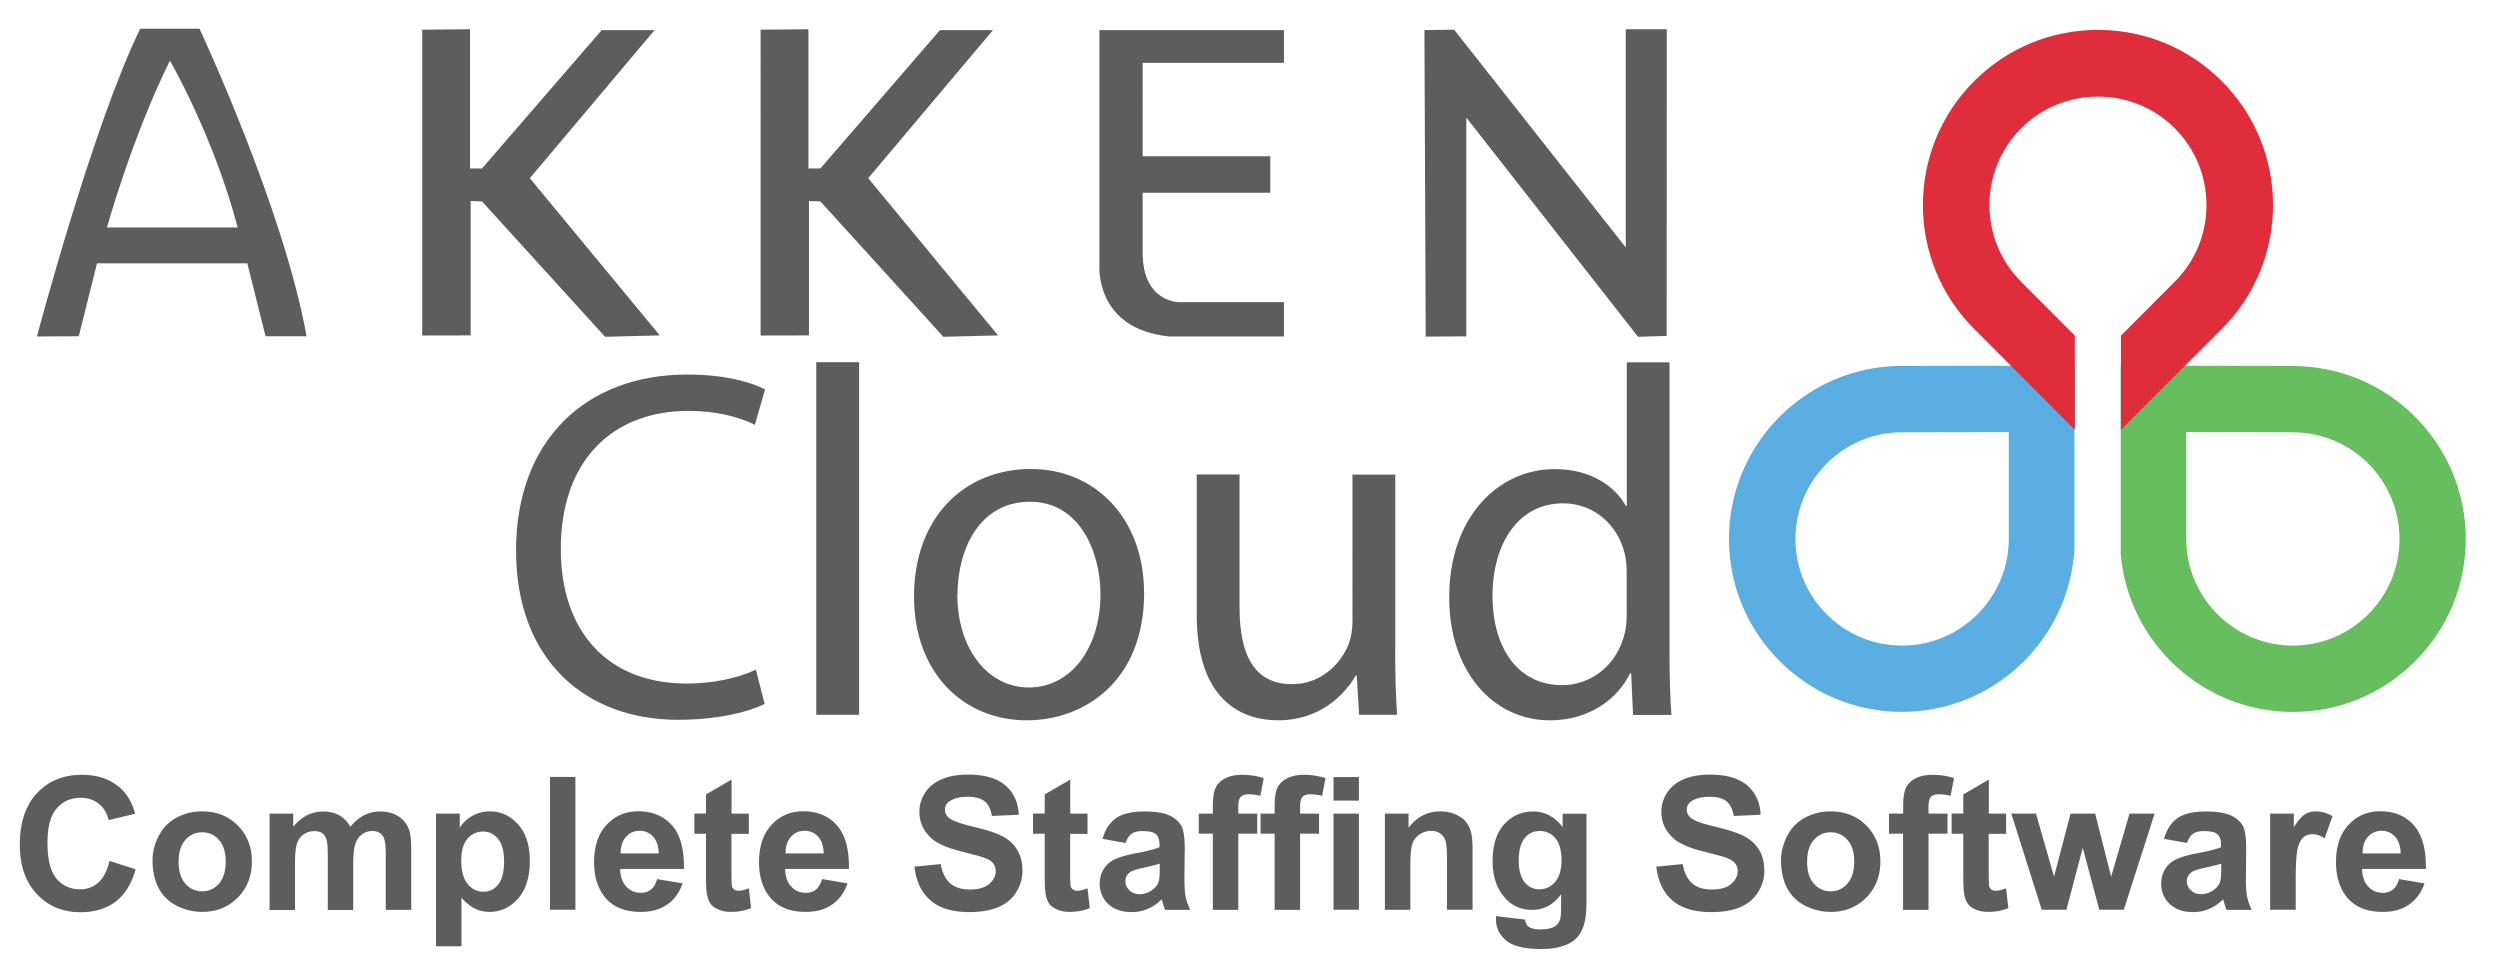 <svg xmlns="http://www.w3.org/2000/svg" id="Layer_1" data-name="Layer 1" viewBox="0 0 235.83 90.72"><defs><style>.cls-2{fill:#5d5d5d}</style></defs><path d="M72.13 66.4c-1.47.75-4.41 1.5-8.17 1.5-8.72 0-15.28-5.62-15.28-15.98s6.56-16.59 16.15-16.59c3.85 0 6.29.84 7.34 1.41l-.96 3.33c-1.51-.75-3.67-1.31-6.24-1.31-7.25 0-12.07 4.73-12.07 13.02 0 7.73 4.36 12.7 11.88 12.7 2.43 0 4.91-.52 6.52-1.31l.83 3.23ZM77 34.17h4.04v33.26H77V34.17ZM107.93 55.91c0 8.39-5.69 12.04-11.06 12.04-6.01 0-10.65-4.5-10.65-11.67 0-7.59 4.86-12.04 11.01-12.04s10.69 4.73 10.69 11.67Zm-17.62.23c0 4.97 2.8 8.71 6.75 8.71s6.75-3.7 6.75-8.81c0-3.84-1.88-8.71-6.65-8.71s-6.84 4.5-6.84 8.81ZM131.61 61.25c0 2.34.05 4.4.18 6.18h-3.58l-.23-3.7h-.09c-1.06 1.83-3.4 4.22-7.34 4.22-3.49 0-7.66-1.97-7.66-9.93V44.76h4.04v12.56c0 4.31 1.29 7.22 4.96 7.22 2.71 0 4.59-1.92 5.32-3.75.23-.61.37-1.36.37-2.11V44.77h4.04v16.49ZM157.49 34.17v27.41c0 2.01.05 4.31.18 5.86h-3.62l-.18-3.94h-.09c-1.24 2.53-3.95 4.45-7.57 4.45-5.37 0-9.5-4.64-9.5-11.52-.05-7.54 4.54-12.18 9.96-12.18 3.4 0 5.69 1.64 6.7 3.47h.09V34.18h4.04Zm-4.04 19.82c0-.52-.05-1.22-.18-1.73-.6-2.62-2.8-4.78-5.83-4.78-4.18 0-6.65 3.75-6.65 8.76 0 4.59 2.2 8.39 6.56 8.39 2.71 0 5.19-1.83 5.92-4.92.14-.56.18-1.12.18-1.78v-3.94ZM3.48 31.75S8.8 11.7 13.23 2.71h5.59s7.95 16.98 10.1 29.01h-3.87l-1.72-6.88H9.15l-1.72 6.88-3.95.02Zm6.61-10.29h12.33c-2.26-8.62-6.39-15.74-6.39-15.74-3.6 7.27-5.94 15.74-5.94 15.74ZM103.71 2.84v22.22s-.45 5.98 6.6 6.68h10.81V28.5h-9.89s-3.47.05-3.44-4.73v-5.59h12.04v-3.44h-12.04V5.93h13.33V2.84h-17.41ZM134.49 31.75l-.12-28.91 2.8-.04 16.19 20.54V2.76h3.87l-.01 28.93-2.7.08-16.2-20.68v20.64l-3.83.02zM71.75 2.8l4.51-.04v13.13h1.13L88.67 2.84h5L81.9 16.81l12.25 14.83-5.16.13L77.39 19l-1.08-.04v12.68l-4.56.01V2.8zM39.83 2.8l4.51-.04v13.13h1.13L56.76 2.84h4.99L49.98 16.81l12.26 14.83-5.16.13L45.47 19l-1.07-.04v12.68l-4.57.01V2.8z" class="cls-2"/><path d="M223.41 57.94c-1.89 1.9-4.42 2.95-7.11 2.96-5.55 0-10.07-4.52-10.07-10.07V40.76l10.06.02c5.55 0 10.06 4.51 10.06 10.06 0 2.68-1.04 5.2-2.95 7.1m-7.11-23.42s-14.94-.03-16.24-.03V52.3c.74 8.31 7.73 14.86 16.24 14.86 4.35 0 8.45-1.7 11.53-4.78s4.78-7.18 4.78-11.54c0-9-7.32-16.31-16.31-16.31" style="fill:#67be5e"/><path d="M189.49 50.83c0 5.55-4.52 10.07-10.07 10.07-2.69 0-5.21-1.06-7.11-2.96a9.97 9.97 0 0 1-2.94-7.1c0-5.55 4.51-10.06 10.05-10.06l10.07-.02v10.07Zm6.21-16.34c-1.02 0-16.29.03-16.29.03-8.99 0-16.31 7.32-16.31 16.31 0 4.35 1.7 8.45 4.79 11.54 3.08 3.08 7.18 4.78 11.52 4.78 8.72 0 15.84-6.87 16.28-15.48V34.49Z" style="fill:#5baee1"/><path d="M209.58 7.65c-3.12-3.12-7.27-4.83-11.68-4.83s-8.57 1.72-11.68 4.84c-6.44 6.44-6.44 16.92 0 23.36l9.5 9.53v-8.9l-5.06-5.07c-3.99-3.99-3.99-10.48 0-14.48 1.93-1.92 4.5-2.99 7.24-2.99 2.73 0 5.3 1.05 7.24 2.98 1.93 1.93 3 4.5 3 7.25s-1.06 5.31-3 7.24l-5.07 5.08v8.89l9.52-9.52c6.44-6.45 6.44-16.93 0-23.37" style="fill:#e02d3c"/><path d="m10.34 81.22 2.45.78c-.38 1.37-1 2.38-1.88 3.05-.87.66-1.98 1-3.33 1-1.66 0-3.03-.57-4.1-1.71s-1.61-2.69-1.61-4.66c0-2.08.54-3.7 1.62-4.86 1.08-1.15 2.49-1.73 4.25-1.73 1.53 0 2.78.45 3.73 1.36.57.54 1 1.3 1.28 2.31l-2.5.6c-.15-.65-.46-1.16-.93-1.54-.47-.38-1.04-.56-1.71-.56-.93 0-1.68.33-2.26 1-.58.67-.87 1.75-.87 3.24 0 1.58.28 2.71.85 3.38.57.67 1.31 1.01 2.22 1.01.67 0 1.25-.21 1.73-.64.48-.43.83-1.1 1.04-2.02ZM14.39 81.16c0-.8.2-1.57.59-2.32.39-.75.95-1.32 1.67-1.71a5 5 0 0 1 2.41-.59c1.37 0 2.5.45 3.38 1.34.88.89 1.32 2.02 1.32 3.38s-.44 2.51-1.33 3.41c-.89.9-2 1.35-3.35 1.35-.83 0-1.62-.19-2.38-.56-.75-.38-1.33-.93-1.72-1.65-.39-.73-.59-1.61-.59-2.65Zm2.46.13c0 .9.21 1.59.64 2.07.43.48.95.72 1.58.72s1.15-.24 1.58-.72c.42-.48.64-1.17.64-2.08s-.21-1.57-.64-2.05c-.42-.48-.95-.72-1.58-.72s-1.15.24-1.58.72c-.43.48-.64 1.17-.64 2.07ZM25.45 76.75h2.21v1.24c.79-.96 1.73-1.44 2.83-1.44.58 0 1.08.12 1.51.36.43.24.78.6 1.05 1.08.4-.48.83-.85 1.29-1.08.46-.24.95-.36 1.48-.36.67 0 1.23.13 1.69.41.46.27.81.67 1.03 1.19.17.39.25 1.01.25 1.88v5.8h-2.4v-5.19c0-.9-.08-1.48-.25-1.74-.22-.34-.56-.51-1.03-.51-.34 0-.65.1-.95.31-.3.21-.51.51-.64.9-.13.4-.2 1.02-.2 1.88v4.36h-2.4v-4.97c0-.88-.04-1.45-.13-1.71s-.22-.45-.4-.57c-.18-.12-.42-.19-.73-.19-.37 0-.7.1-1 .3-.3.2-.51.49-.64.86s-.19 1-.19 1.87v4.41h-2.4v-9.07ZM41.13 76.75h2.24v1.33c.29-.46.68-.83 1.18-1.11a3.2 3.2 0 0 1 1.65-.43c1.05 0 1.95.41 2.68 1.24.74.83 1.1 1.98 1.1 3.45s-.37 2.69-1.11 3.53c-.74.84-1.64 1.26-2.69 1.26-.5 0-.96-.1-1.36-.3-.41-.2-.84-.54-1.29-1.03v4.57h-2.4V76.73Zm2.38 4.38c0 1.02.2 1.77.61 2.26.4.49.9.73 1.48.73s1.02-.22 1.39-.67c.37-.45.56-1.18.56-2.2 0-.95-.19-1.66-.57-2.12-.38-.46-.85-.69-1.42-.69s-1.07.23-1.46.68c-.39.45-.58 1.12-.58 2.01ZM51.88 85.82V73.29h2.4v12.53h-2.4ZM62 82.93l2.39.4c-.31.88-.79 1.54-1.46 2-.66.46-1.49.69-2.49.69-1.58 0-2.75-.52-3.5-1.55-.6-.83-.9-1.87-.9-3.13 0-1.5.39-2.68 1.18-3.53s1.78-1.28 2.98-1.28c1.35 0 2.42.45 3.2 1.34s1.15 2.26 1.12 4.1H58.5c.02.71.21 1.27.58 1.66.37.4.83.59 1.38.59.38 0 .69-.1.95-.31s.45-.54.58-.99Zm.14-2.43c-.02-.7-.2-1.22-.54-1.59-.34-.36-.76-.54-1.25-.54-.52 0-.96.19-1.3.57-.34.38-.51.9-.5 1.56h3.59ZM70.64 76.75v1.91H69v3.66c0 .74.02 1.17.05 1.29.03.12.1.22.21.3s.25.12.41.12c.22 0 .54-.08.97-.23l.21 1.86c-.56.24-1.19.36-1.9.36-.43 0-.82-.07-1.17-.22s-.6-.33-.76-.56c-.16-.23-.27-.54-.34-.94-.05-.28-.08-.84-.08-1.69v-3.96h-1.1v-1.91h1.1v-1.8l2.41-1.4v3.21h1.64ZM77.56 82.93l2.39.4c-.31.88-.79 1.54-1.46 2-.66.46-1.49.69-2.49.69-1.58 0-2.75-.52-3.5-1.55-.6-.83-.9-1.87-.9-3.13 0-1.5.39-2.68 1.18-3.53s1.78-1.28 2.98-1.28c1.35 0 2.42.45 3.2 1.34.78.89 1.15 2.26 1.12 4.1h-6.02c.02.71.21 1.27.58 1.66.37.4.83.59 1.38.59.38 0 .69-.1.95-.31s.45-.54.58-.99Zm.14-2.43c-.02-.7-.2-1.22-.54-1.59-.34-.36-.76-.54-1.25-.54-.52 0-.96.19-1.3.57s-.51.9-.5 1.56h3.59ZM86.28 81.75l2.46-.24c.15.83.45 1.43.9 1.82s1.06.58 1.83.58c.81 0 1.43-.17 1.84-.52s.62-.75.62-1.21c0-.3-.09-.55-.26-.76s-.48-.39-.91-.54c-.3-.1-.97-.28-2.03-.55-1.36-.34-2.31-.75-2.85-1.24-.77-.69-1.15-1.53-1.15-2.52 0-.64.18-1.23.54-1.79.36-.55.88-.98 1.56-1.27s1.5-.44 2.47-.44c1.57 0 2.76.34 3.55 1.03s1.21 1.61 1.25 2.76l-2.53.11c-.11-.64-.34-1.11-.7-1.39-.36-.28-.89-.42-1.6-.42s-1.31.15-1.73.45a.9.9 0 0 0-.4.78c0 .3.12.55.38.76.32.27 1.09.55 2.32.84 1.23.29 2.14.59 2.73.9.59.31 1.05.73 1.38 1.27.33.54.5 1.2.5 2 0 .72-.2 1.39-.6 2.02s-.96 1.09-1.69 1.4c-.73.3-1.64.46-2.73.46-1.58 0-2.8-.37-3.65-1.1-.85-.73-1.36-1.8-1.52-3.2ZM106.19 79.52l-2.18-.39c.24-.88.67-1.53 1.26-1.95.6-.42 1.49-.63 2.67-.63 1.07 0 1.87.13 2.39.38s.89.58 1.11.97c.21.39.32 1.11.32 2.15l-.03 2.8c0 .8.04 1.39.12 1.76s.22.79.43 1.22h-2.38c-.06-.16-.14-.4-.23-.71a2.33 2.33 0 0 0-.09-.28c-.41.4-.85.7-1.32.9s-.97.3-1.5.3c-.93 0-1.67-.25-2.21-.76s-.81-1.15-.81-1.92c0-.51.12-.97.37-1.37s.59-.71 1.03-.92c.44-.21 1.08-.4 1.91-.56 1.12-.21 1.9-.41 2.33-.59v-.24c0-.46-.11-.79-.34-.99-.23-.2-.66-.29-1.29-.29-.43 0-.76.08-1 .25s-.43.46-.58.88Zm3.21 1.95c-.31.1-.79.22-1.46.37-.67.14-1.1.28-1.31.42-.31.22-.47.5-.47.85s.12.63.38.87c.25.25.57.37.96.37.43 0 .85-.14 1.24-.43.29-.22.48-.48.57-.79.06-.21.09-.59.09-1.17v-.48ZM113.08 76.75h1.33v-.68c0-.76.08-1.33.24-1.71.16-.38.46-.68.9-.92s.99-.35 1.65-.35 1.35.1 2.01.31l-.32 1.67c-.38-.09-.75-.14-1.1-.14s-.6.08-.75.24c-.15.16-.23.47-.23.94v.64h1.79v1.89h-1.79v7.19h-2.4v-7.19h-1.33v-1.89ZM118.91 76.75h1.33v-.68c0-.76.08-1.33.24-1.71.16-.38.46-.68.9-.92s.99-.35 1.65-.35 1.35.1 2.01.31l-.32 1.67c-.38-.09-.75-.14-1.1-.14s-.6.08-.75.24c-.15.16-.23.47-.23.94v.64h1.79v1.89h-1.79v7.19h-2.4v-7.19h-1.33v-1.89ZM125.79 75.52V73.3h2.4v2.22h-2.4Zm0 10.3v-9.07h2.4v9.07h-2.4ZM138.9 85.82h-2.4v-4.63c0-.98-.05-1.61-.15-1.9-.1-.29-.27-.51-.5-.67s-.51-.24-.83-.24c-.42 0-.79.11-1.12.34-.33.23-.56.53-.68.91s-.18 1.07-.18 2.08v4.11h-2.4v-9.07h2.23v1.33c.79-1.03 1.79-1.54 2.99-1.54.53 0 1.01.09 1.45.29.44.19.77.43 1 .73s.38.63.47 1.01c.09.38.13.92.13 1.62v5.64ZM141.12 86.42l2.74.33c.05.32.15.54.32.66.23.17.59.26 1.08.26.63 0 1.1-.09 1.41-.28.21-.12.37-.33.48-.61.07-.2.11-.57.11-1.1v-1.32c-.72.98-1.62 1.47-2.72 1.47-1.22 0-2.19-.52-2.9-1.55-.56-.81-.84-1.83-.84-3.04 0-1.52.37-2.68 1.1-3.49.73-.8 1.64-1.2 2.73-1.2s2.05.49 2.78 1.48v-1.27h2.25v8.14c0 1.07-.09 1.87-.26 2.4-.18.53-.42.95-.74 1.25-.32.3-.75.54-1.28.71s-1.21.26-2.02.26c-1.54 0-2.63-.26-3.27-.79-.64-.53-.97-1.2-.97-2v-.29Zm2.14-5.32c0 .96.19 1.67.56 2.12s.83.67 1.38.67c.59 0 1.08-.23 1.49-.69.4-.46.61-1.14.61-2.04s-.19-1.64-.58-2.09c-.39-.46-.88-.68-1.47-.68s-1.05.22-1.42.67-.56 1.13-.56 2.05ZM156.27 81.75l2.46-.24c.15.83.45 1.43.9 1.82.45.39 1.06.58 1.83.58.81 0 1.43-.17 1.84-.52s.62-.75.62-1.21c0-.3-.09-.55-.26-.76s-.48-.39-.91-.54c-.3-.1-.97-.28-2.03-.55-1.36-.34-2.31-.75-2.85-1.24-.77-.69-1.15-1.53-1.15-2.52 0-.64.18-1.23.54-1.79.36-.55.88-.98 1.56-1.27s1.5-.44 2.46-.44c1.57 0 2.76.34 3.55 1.03s1.21 1.61 1.25 2.76l-2.53.11c-.11-.64-.34-1.11-.7-1.39-.36-.28-.89-.42-1.6-.42s-1.31.15-1.73.45a.9.9 0 0 0-.4.78c0 .3.12.55.38.76.32.27 1.09.55 2.32.84 1.23.29 2.14.59 2.73.9s1.05.73 1.38 1.27c.33.54.5 1.2.5 2 0 .72-.2 1.39-.6 2.02-.4.63-.96 1.09-1.69 1.4s-1.64.46-2.73.46c-1.58 0-2.8-.37-3.65-1.1-.85-.73-1.36-1.8-1.52-3.2ZM168.01 81.16c0-.8.2-1.57.59-2.32.39-.75.95-1.32 1.67-1.71a5 5 0 0 1 2.41-.59c1.37 0 2.5.45 3.38 1.34.88.89 1.32 2.02 1.32 3.38s-.44 2.51-1.33 3.41c-.89.9-2 1.35-3.35 1.35-.83 0-1.62-.19-2.38-.56-.75-.38-1.33-.93-1.72-1.65-.39-.73-.59-1.61-.59-2.65Zm2.46.13c0 .9.21 1.59.64 2.07.43.48.95.72 1.58.72s1.15-.24 1.58-.72c.42-.48.64-1.17.64-2.08s-.21-1.57-.64-2.05c-.42-.48-.95-.72-1.58-.72s-1.15.24-1.58.72c-.43.48-.64 1.17-.64 2.07ZM178.2 76.75h1.33v-.68c0-.76.08-1.33.24-1.71.16-.38.46-.68.9-.92s.99-.35 1.65-.35 1.35.1 2.01.31l-.33 1.67c-.38-.09-.75-.14-1.1-.14s-.6.08-.75.24c-.15.16-.23.47-.23.94v.64h1.79v1.89h-1.79v7.19h-2.4v-7.19h-1.33v-1.89ZM189.24 76.75v1.91h-1.64v3.66c0 .74.02 1.17.05 1.29.03.12.1.22.21.3s.25.12.41.12c.22 0 .54-.08.97-.23l.21 1.86c-.56.24-1.19.36-1.9.36-.43 0-.82-.07-1.17-.22s-.6-.33-.76-.56c-.16-.23-.27-.54-.34-.94-.05-.28-.08-.84-.08-1.69v-3.96h-1.1v-1.91h1.1v-1.8l2.41-1.4v3.21h1.64ZM102.59 76.75v1.91h-1.64v3.66c0 .74.02 1.17.05 1.29.03.12.1.22.21.3s.25.12.41.12c.22 0 .54-.08.97-.23l.21 1.86c-.56.24-1.19.36-1.9.36-.43 0-.82-.07-1.17-.22s-.6-.33-.76-.56c-.16-.23-.27-.54-.34-.94-.05-.28-.08-.84-.08-1.69v-3.96h-1.1v-1.91h1.1v-1.8l2.41-1.4v3.21h1.64ZM192.6 85.82l-2.87-9.07h2.33l1.7 5.95 1.56-5.95h2.32l1.51 5.95 1.73-5.95h2.37l-2.91 9.07h-2.31l-1.56-5.84-1.54 5.84h-2.33ZM206.32 79.52l-2.18-.39c.25-.88.67-1.53 1.26-1.95.6-.42 1.49-.63 2.67-.63 1.07 0 1.87.13 2.39.38s.89.58 1.11.97c.21.39.32 1.11.32 2.15l-.03 2.8c0 .8.04 1.39.12 1.76.08.38.22.79.43 1.22h-2.38c-.06-.16-.14-.4-.23-.71a2.33 2.33 0 0 0-.09-.28c-.41.4-.85.7-1.32.9-.47.2-.97.3-1.5.3-.93 0-1.67-.25-2.21-.76s-.81-1.15-.81-1.92c0-.51.12-.97.37-1.37.24-.4.59-.71 1.03-.92s1.08-.4 1.91-.56c1.12-.21 1.9-.41 2.33-.59v-.24c0-.46-.11-.79-.34-.99-.23-.2-.66-.29-1.29-.29-.43 0-.76.08-1 .25s-.43.46-.58.88Zm3.21 1.95c-.31.1-.79.22-1.46.37-.67.14-1.1.28-1.31.42-.31.22-.47.5-.47.85s.12.63.38.87c.25.25.57.37.96.37.43 0 .85-.14 1.24-.43.29-.22.48-.48.57-.79.06-.21.09-.59.09-1.17v-.48ZM216.55 85.82h-2.4v-9.07h2.23v1.29c.38-.61.72-1.01 1.03-1.21.3-.19.65-.29 1.04-.29.55 0 1.07.15 1.58.45l-.74 2.09c-.4-.26-.78-.39-1.13-.39s-.62.09-.85.28-.42.52-.55 1-.2 1.5-.2 3.04v2.8ZM226.32 82.93l2.39.4c-.31.88-.79 1.54-1.46 2-.66.46-1.49.69-2.49.69-1.58 0-2.75-.52-3.5-1.55-.6-.83-.9-1.87-.9-3.13 0-1.5.39-2.68 1.18-3.53s1.78-1.28 2.98-1.28c1.35 0 2.42.45 3.2 1.34s1.15 2.26 1.12 4.1h-6.02c.02.71.21 1.27.58 1.66.37.4.83.59 1.38.59.38 0 .69-.1.95-.31s.45-.54.58-.99Zm.14-2.43c-.02-.7-.2-1.22-.54-1.59-.34-.36-.76-.54-1.25-.54-.52 0-.96.19-1.3.57s-.51.9-.5 1.56h3.59Z" class="cls-2"/></svg>